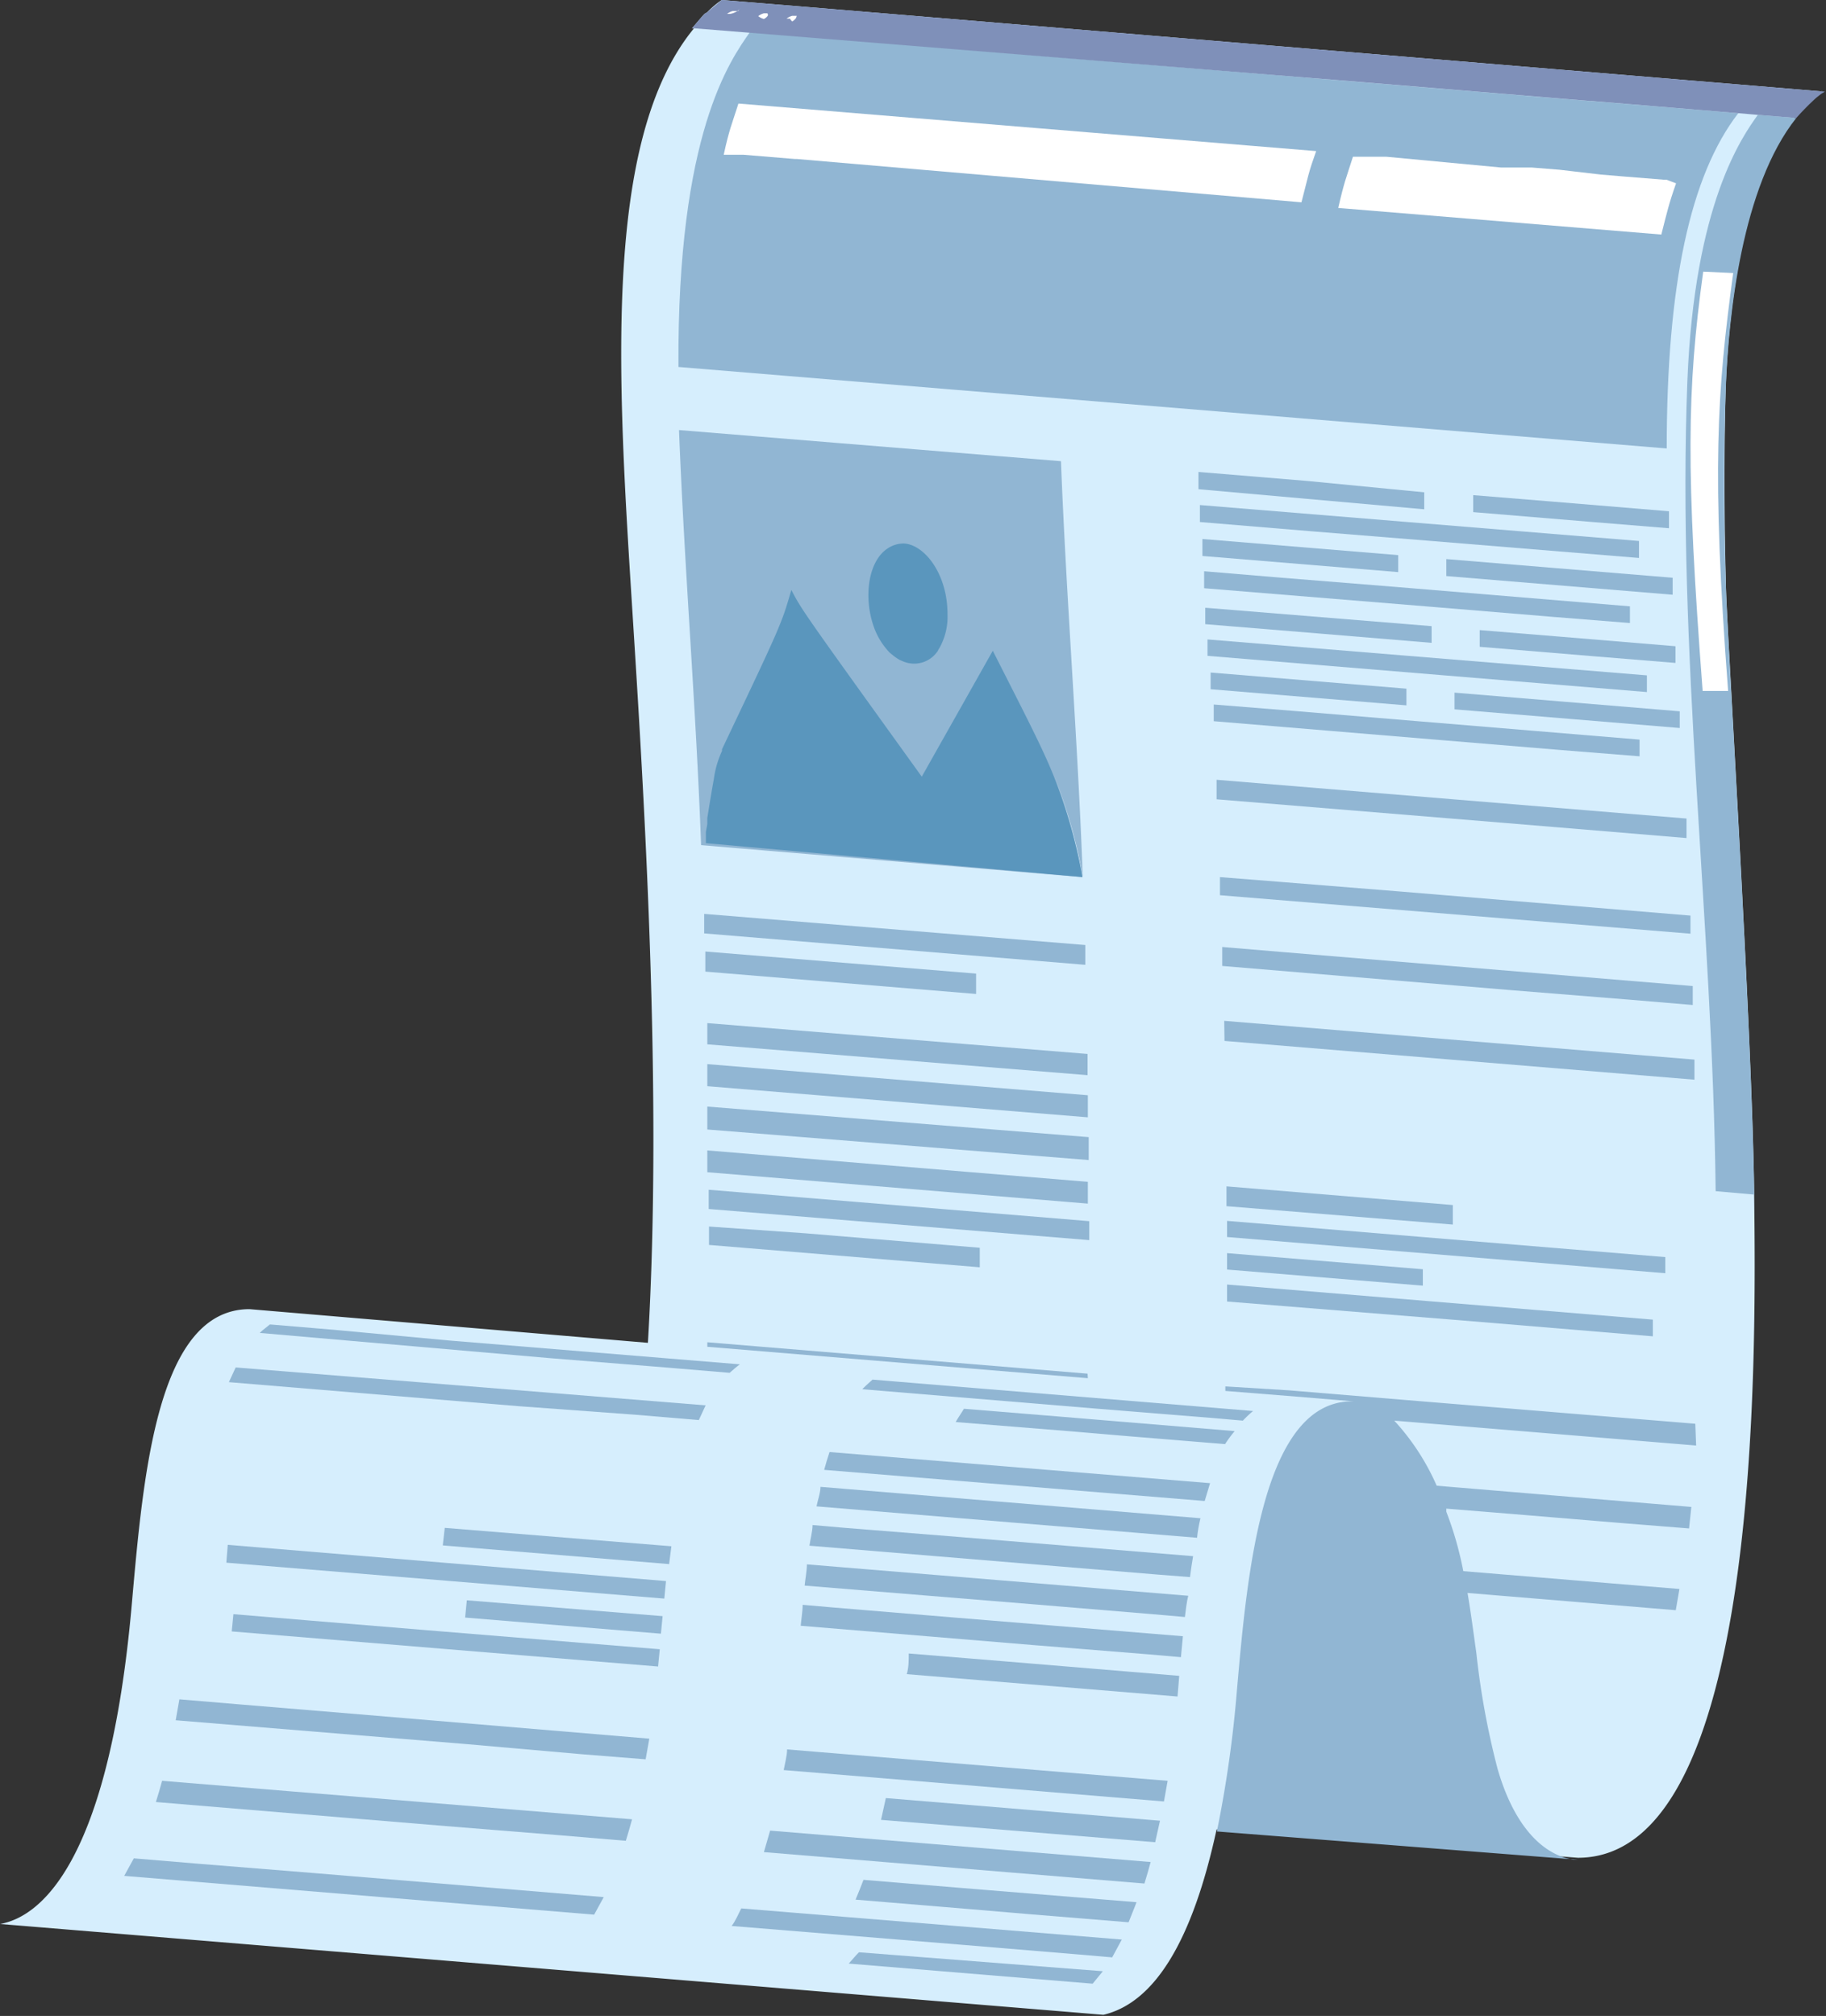 <svg xmlns="http://www.w3.org/2000/svg" viewBox="0 0 64.54 71.25"><rect x="0" y="0" width="64.54" height="71.25" fill="#333333" stroke="none"/><defs><style>.cls-1{fill:#d6eefd;}.cls-2{fill:#91b6d3;}.cls-3{fill:#fff;}.cls-4{fill:#7f90b9;}.cls-5{fill:#5a96bd;}</style></defs><g id="Capa_2" data-name="Capa 2"><g id="Capa_1-2" data-name="Capa 1"><path class="cls-1" d="M64.5,3.24l0,0L28.08.21,25.51,0h0A3.09,3.09,0,0,0,25,.43L24.9.49h0l0,0,0,0,0,0h0l-.1.11,0,0,0,0,0,0,0,0,0,0L24.46,1h.07c-3.24,3.94-2.7,12.38-2.18,20.57.4,6.33,1.08,17,.55,25.89L8.82,46.27c-3.25,0-3.75,5.77-4.16,10.41C3.85,65.91,1.39,67.76,0,68l39,3.21c1.82-.43,3.15-2.63,4-6.55l12.77,1c6.5,0,6.3-17.73,6.23-23.53s-1-20.39-1-21.55c-.06-2.33-.07-4.66,0-7,.1-2.51.56-7.08,2.49-9.5a6.6,6.6,0,0,1,.8-.79l.09-.07Z"/><path class="cls-2" d="M56.21,3.57h-.05l-9.07-.75L26.51,1.13c-.7,1-2.58,3.59-2.53,11.84l34.93,2.88c0-5.78.83-9.65,2.53-11.85Z"/><path class="cls-2" d="M37.27,27.44a18.46,18.46,0,0,1,1,3.53c-.18-4.89-.58-9.77-.77-14.67L24,15.2c.19,4.89.6,9.77.78,14.67L38.26,31A19.22,19.22,0,0,0,37.27,27.44Z"/><path class="cls-2" d="M61,13.67c.1-2.51.56-7.08,2.49-9.5l-1.36-.11c-.55.77-2.24,3.12-2.49,9.41-.37,9.57.89,19.08,1,28.63l1.36.12c-.07-5.88-1-20.39-1-21.55C60.92,18.34,60.91,16,61,13.67Z"/><path class="cls-3" d="M60.18,24.42l.9,0c-.59-7.79-.39-10.58.18-14.77L60.2,9.6C59.62,13.8,59.59,16.64,60.18,24.42Z"/><path class="cls-4" d="M28.08.21,25.51,0h0L25,.43,24.9.49h0l0,0,0,0,0,0h0l-.1.11,0,0,0,0,0,0,0,0,0,0L24.46,1h.07l2,.16L45,2.65l2.13.17,9.07.75h.05L61.44,4l.69.06,1.36.11a9.39,9.39,0,0,1,.7-.71l.1-.08.09-.07.12-.07,0,0Z"/><path class="cls-3" d="M26.09.39h0l0,0h-.19a.54.54,0,0,0-.2.1l0,0v0l0,0h0v0h0l0,0h.11a.65.65,0,0,0,.22-.08.36.36,0,0,0,.14-.13l0,0Z"/><path class="cls-3" d="M27.12.47H27l0,0a.54.54,0,0,0-.2.1l0,0,0,0,0,0h0v0h0l0,0h0l0,0h0s0,0,0,0h0A.49.49,0,0,0,27,.67a.34.34,0,0,0,.14-.12l0-.05Z"/><path class="cls-3" d="M28.16.56H28a.54.54,0,0,0-.2.1l0,0,0,0,0,0h0v0h0v0h.12A.65.65,0,0,0,28,.76a.44.44,0,0,0,.14-.13l0,0Z"/><path class="cls-5" d="M35.09,23l-2.51,4.45c-4.24-5.89-4.24-5.89-4.61-6.6-.35,1.21-.35,1.21-2.45,5.63l0,.06a3.48,3.48,0,0,0-.29,1c-.06.32-.13.75-.23,1.37l0,.22-.05.27,0,.19,0,.21L38.26,31a19.22,19.22,0,0,0-1-3.53C36.87,26.48,36.25,25.29,35.09,23Z"/><path class="cls-5" d="M31.45,23.07l.16.13,0,0,.1.07.08.05,0,0,.14.06A1,1,0,0,0,33.15,23h0a.41.41,0,0,1,.05-.09,2.26,2.26,0,0,0,.29-1.2c0-1.42-.8-2.44-1.52-2.5a1,1,0,0,0-.59.17c-.7.45-.86,1.73-.5,2.76A2.53,2.53,0,0,0,31.45,23.07Z"/><path class="cls-2" d="M24.89,32.3l0,.69L38.36,34.1l0-.7Z"/><path class="cls-2" d="M24.93,33.63c0,.21,0,.5,0,.71l9.57.79c0-.22,0-.5,0-.72Z"/><path class="cls-2" d="M25,36.91,38.44,38v-.75L25,36.16Z"/><path class="cls-2" d="M25,38.39l13.45,1.1c0-.23,0-.54,0-.78L25,37.61C25,37.84,25,38.15,25,38.39Z"/><path class="cls-2" d="M25,39.92,38.48,41c0-.25,0-.57,0-.81L25,39.11C25,39.35,25,39.68,25,39.92Z"/><path class="cls-2" d="M25,41.43l13.45,1.11v-.77L25,40.66Z"/><path class="cls-2" d="M25.05,42.73l13.45,1.1v-.67L25.05,42.05Z"/><path class="cls-2" d="M25.06,43.35V44l9.57.79v-.69l-4.1-.34-2.05-.17Z"/><path class="cls-2" d="M51.41,24.48l0,.59,4.1.34,3.86.32c0-.2,0-.4,0-.59l-4.1-.34Z"/><path class="cls-2" d="M47,25.83l4.09.34,4.1.34,2.76.22c0-.35,0-.35,0-.59l-4.1-.34-4.1-.34-4.1-.34-2.75-.22c0,.37,0,.37,0,.59Z"/><path class="cls-2" d="M49.71,24.93c0-.2,0-.39,0-.59l-6.92-.57c0,.39,0,.39,0,.59Z"/><path class="cls-2" d="M46.74,22.4l3.86.32c0-.18,0-.41,0-.59l-8-.65c0,.17,0,.41,0,.58Z"/><path class="cls-2" d="M58.21,24.46l0-.59L42.68,22.6l0,.58Z"/><path class="cls-2" d="M52.3,22.27c0,.18,0,.41,0,.59l4.1.34,2.82.23c0-.18,0-.41,0-.59l-4.1-.34Z"/><path class="cls-2" d="M51.12,19.76c0,.18,0,.42,0,.6l8,.66c0-.18,0-.42,0-.6L55,20.08Z"/><path class="cls-2" d="M51.57,46.66l4.1.34,2.75.23v-.59L43.37,45.4V46Z"/><path class="cls-2" d="M43.37,44.29v.58l6.92.57v-.58Z"/><path class="cls-2" d="M43.35,41.93v.7l8,.65v-.69Z"/><path class="cls-2" d="M58.86,44.43,43.37,43.15v.57L58.86,45Z"/><path class="cls-2" d="M50.76,21.46l4.1.34,2.75.22c0-.18,0-.41,0-.59l-8.2-.68-4.1-.33-2.75-.23c0,.18,0,.42,0,.6Z"/><path class="cls-2" d="M49.42,20.22c0-.18,0-.42,0-.6l-6.92-.57c0,.18,0,.42,0,.6Z"/><path class="cls-2" d="M50.34,18c0-.18,0-.42,0-.6L46.22,17l-3.86-.32c0,.18,0,.42,0,.61Z"/><path class="cls-2" d="M57.93,19.72c0-.18,0-.42,0-.6L42.41,17.85c0,.18,0,.42,0,.6l4.1.34,4.09.33Z"/><path class="cls-2" d="M56.17,18.44l2.82.23c0-.18,0-.42,0-.6l-4.1-.34-2.82-.23c0,.18,0,.42,0,.6Z"/><path class="cls-2" d="M43,28.25l10.24.84,4.1.34,2.27.19c0-.23,0-.46,0-.69L43,27.56C43,27.79,43,28,43,28.25Z"/><path class="cls-2" d="M45.39,31.18,43.12,31l0,.64L59.75,33l0-.64-10.25-.85Z"/><path class="cls-2" d="M45.47,33.66l-2.27-.19,0,.67L53.47,35l4.1.33,2.26.19,0-.67L49.57,34Z"/><path class="cls-2" d="M43.28,36.79l16.61,1.37v-.71L43.27,36.08Z"/><path class="cls-3" d="M58.9,6.35h-.11l-1.37-.11-.84-.07L55.13,6l-1-.08H54l-.41,0h-.09l-.45,0L49,5.54l-.54,0-.41,0-.23,0c-.13.41-.22.67-.28.87s-.14.5-.24.94h0l11.42.94c.11-.44.18-.71.24-.93s.15-.51.28-.88Z"/><path class="cls-3" d="M25.58,5.47l.7,0,1.82.15h.07L46,7.15l.24-.94c.08-.3.15-.5.28-.87L26.1,3.66c-.13.41-.22.66-.28.86S25.68,5,25.58,5.47Z"/><path class="cls-2" d="M38.44,48.55h0L25,47.44v.16l13.45,1.11Z"/><path class="cls-2" d="M59.92,50.32l-10.25-.84-4.1-.34L43.31,49v.16l2.5.2h0l2.05.17c-3.24-.1-3.78,6.1-4.14,10.2a41.77,41.77,0,0,1-.71,5l12.77,1-.17,0c-1.19-.2-2.14-1.34-2.68-3.22a28.05,28.05,0,0,1-.75-4.1c-.1-.7-.19-1.41-.31-2.11l7.36.61.13-.75-7.64-.63a12.2,12.2,0,0,0-.6-2.1l0-.11,2.22.18,4.1.34,2.26.18.08-.76-9-.75a8.31,8.31,0,0,0-1.5-2.3l10.67.88Z"/><path class="cls-2" d="M30.84,48.76c-.11.1-.26.23-.36.34l8.2.68,4.1.33,1.15.1a3.89,3.89,0,0,1,.36-.34h0Z"/><path class="cls-2" d="M43.64,50.58l-6.15-.51-3.42-.28c-.08.14-.21.32-.29.47l4.1.33,2,.17,3.42.28A4.43,4.43,0,0,1,43.64,50.58Z"/><path class="cls-2" d="M42.77,52.42l-13.45-1.1c-.06.18-.14.44-.19.63l13.45,1.1Z"/><path class="cls-2" d="M42.43,53.66,29,52.55c0,.21-.1.48-.14.69l13.45,1.11C42.33,54.14,42.38,53.86,42.43,53.66Z"/><path class="cls-2" d="M42.17,55,34,54.33,29.87,54l-1.15-.1c0,.22-.08.51-.11.73l8.2.68,4.1.34,1.15.09C42.09,55.51,42.13,55.22,42.17,55Z"/><path class="cls-2" d="M42,56.4,28.52,55.29c0,.23-.06.53-.08.75l8.19.67,4.1.34,1.15.1C41.91,56.92,41.94,56.62,42,56.4Z"/><path class="cls-2" d="M41.81,57.83h0l-8.19-.67-4.1-.34-1.15-.1c0,.23-.05.52-.07.74l8.19.68,4.1.33,1.15.1Z"/><path class="cls-2" d="M32.12,58.44c0,.24,0,.49-.07.73l9.57.79.06-.73-6.14-.51Z"/><path class="cls-2" d="M11,57.28l-2.75-.23-.06.61L23.26,58.9l.06-.61-8.2-.67Z"/><path class="cls-2" d="M23.42,57.12l-6.92-.56-.06.61,6.92.57Z"/><path class="cls-2" d="M15.72,54l-.07.62,8,.66.08-.63Z"/><path class="cls-2" d="M23.48,56.5l.06-.62L8.05,54.6,8,55.23Z"/><path class="cls-2" d="M23.52,48.33l2.27.19c.1-.09.25-.22.36-.3L15.9,47.38,11.81,47l-2.27-.19c-.11.09-.26.2-.36.3L19.42,48Z"/><path class="cls-2" d="M22.44,50l2.26.19.24-.52L8.33,48.33l-.24.52,10.25.85Z"/><path class="cls-2" d="M41.27,62.94,27.82,61.83c0,.22-.08.51-.12.73l13.44,1.11Z"/><path class="cls-2" d="M41,64.35l-9.69-.8-.17.77,6.14.5,3.55.29Z"/><path class="cls-2" d="M20.56,62l2.26.18.13-.73L12.7,60.59l-4.1-.34-2.26-.19-.13.74,10.25.84Z"/><path class="cls-2" d="M27,65.46l13.45,1.11c.07-.23.16-.53.22-.76L27.22,64.7Z"/><path class="cls-2" d="M30.52,66.44c-.08.21-.19.49-.28.7l4.1.34,2,.17,3.55.29c.08-.21.2-.49.28-.71l-6.15-.5Z"/><path class="cls-2" d="M5.51,63.69l10.25.85,4.1.33,2.26.19c.07-.23.16-.53.22-.76L5.73,62.94C5.67,63.16,5.58,63.47,5.51,63.69Z"/><path class="cls-2" d="M25.86,68.07l8.2.67,4.09.34,1.16.1.34-.63L26.2,67.45C26.1,67.64,26,67.89,25.86,68.07Z"/><path class="cls-2" d="M30,69.4l8.62.71.36-.44L30.36,69C30.23,69.13,30.15,69.23,30,69.4Z"/><path class="cls-2" d="M7,65.87l-2.27-.19-.34.62L21,67.67l.34-.62h0L11.09,66.2Z"/></g></g></svg>